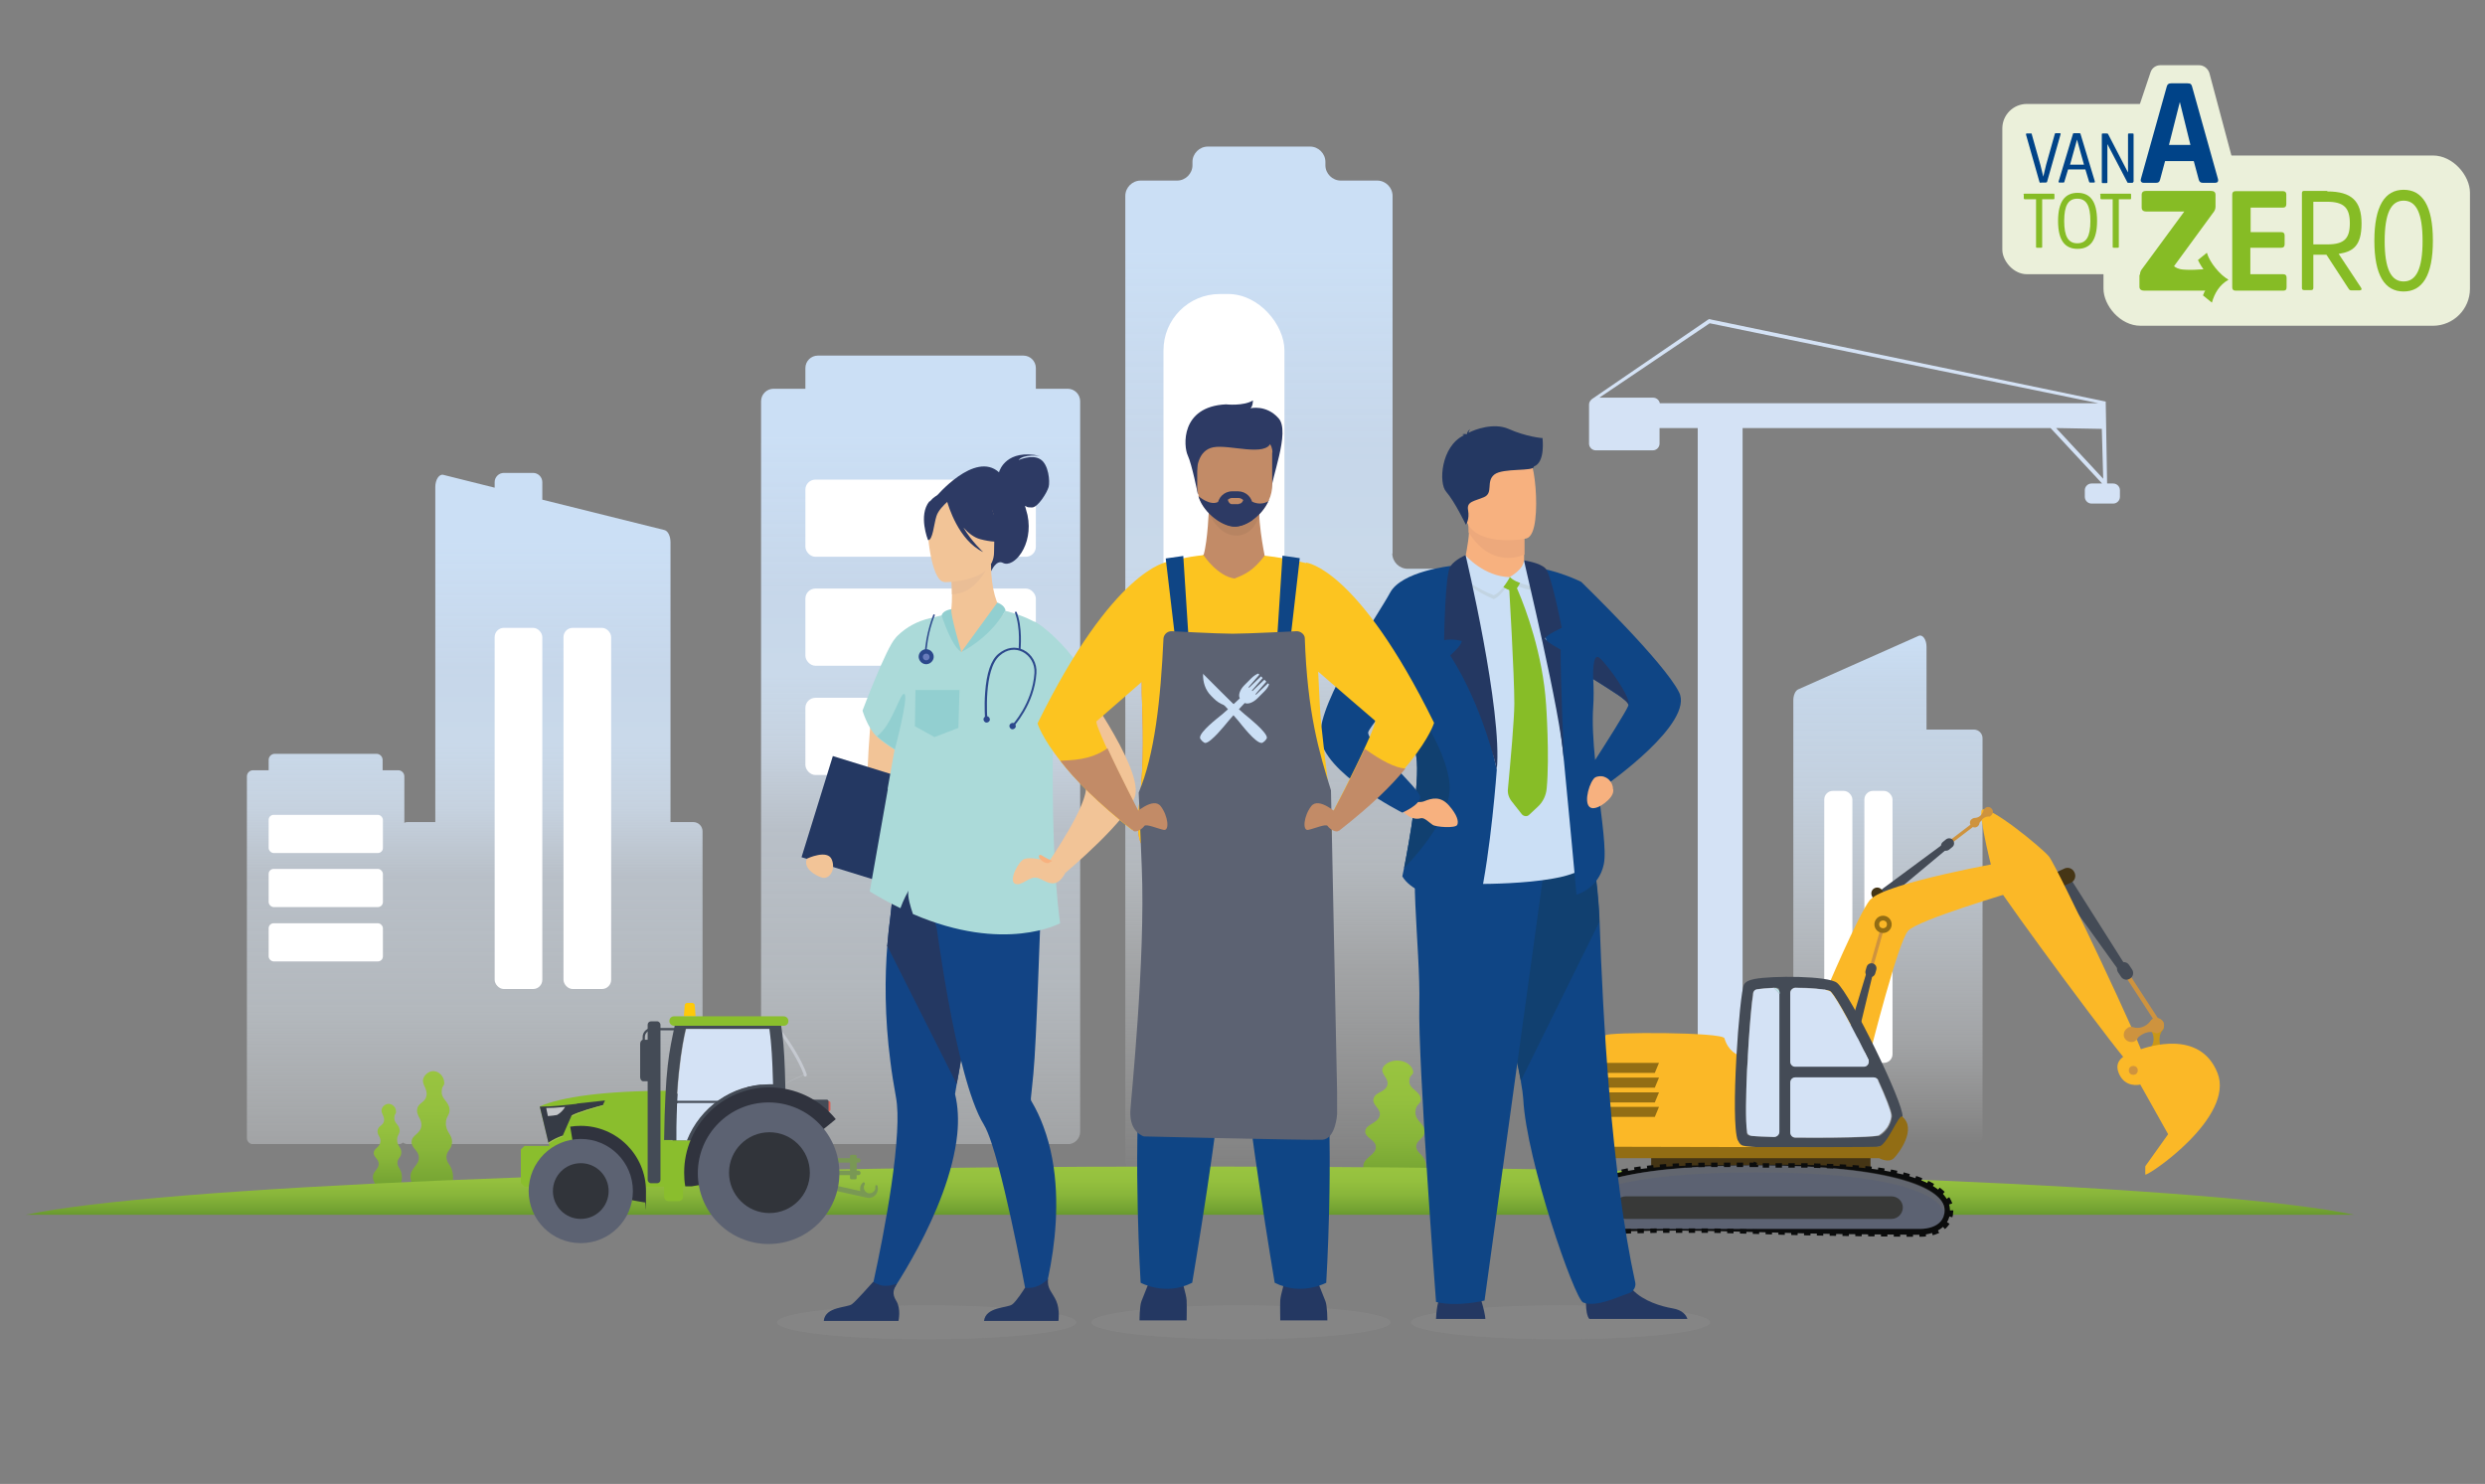 <?xml version="1.0" encoding="UTF-8"?>
<svg id="Laag_1" xmlns="http://www.w3.org/2000/svg" xmlns:xlink="http://www.w3.org/1999/xlink" version="1.1" viewBox="0 0 891.7 532.5">
  <rect x="0" y="0" width="891.7" height="532.5" fill="#808080" stroke="none"/>
  <!-- Generator: Adobe Illustrator 29.2.1, SVG Export Plug-In . SVG Version: 2.1.0 Build 116)  -->
  <defs>
    <style>
      .st0, .st1, .st2, .st3 {
        fill: none;
      }

      .st4 {
        fill: #abdad9;
      }

      .st5 {
        fill: #926d14;
      }

      .st6 {
        fill: #0f4585;
      }

      .st7 {
        fill: #31343a;
      }

      .st8 {
        fill: #2d3a64;
      }

      .st9 {
        fill: #799854;
      }

      .st10 {
        fill: #c99717;
      }

      .st11 {
        fill: #453515;
      }

      .st12 {
        fill: #2c488c;
      }

      .st13 {
        fill: #fec90a;
      }

      .st14 {
        fill: #d4e2f5;
      }

      .st15 {
        fill: #eda97c;
      }

      .st16 {
        fill: #eabe96;
      }

      .st17 {
        fill: #124485;
      }

      .st18 {
        fill: #9d9d9c;
        opacity: .2;
      }

      .st1 {
        stroke: #0b0c0c;
        stroke-dasharray: 2.3 2.3 2.3 2.3 2.3 2.3;
      }

      .st1, .st2 {
        stroke-width: 1.6px;
      }

      .st1, .st2, .st3 {
        stroke-miterlimit: 10;
      }

      .st19 {
        fill: #a4c254;
      }

      .st20 {
        fill: #687bbb;
      }

      .st21, .st22, .st23 {
        isolation: isolate;
      }

      .st24 {
        fill: #114070;
      }

      .st25 {
        fill: url(#Naamloos_verloop);
      }

      .st26 {
        fill: #86bc25;
      }

      .st27 {
        fill: #f7b17f;
      }

      .st28 {
        fill: #8abe2d;
      }

      .st29 {
        fill: #5c6272;
      }

      .st30 {
        clip-path: url(#clippath-1);
      }

      .st31 {
        fill: #c28b67;
      }

      .st32 {
        fill: #87bd27;
      }

      .st33 {
        fill: #b78462;
      }

      .st34 {
        fill: #ee7d2c;
      }

      .st35 {
        fill: #d5655a;
      }

      .st36 {
        fill: #0b0c0c;
      }

      .st37 {
        fill: #383938;
      }

      .st38 {
        fill: #c2d4e2;
      }

      .st39, .st23 {
        fill: #fff;
      }

      .st2, .st3 {
        stroke: #ce933e;
      }

      .st3 {
        stroke-width: 1.2px;
      }

      .st40 {
        fill: #243862;
      }

      .st41, .st22 {
        opacity: .4;
      }

      .st42 {
        fill: #fcc420;
      }

      .st22 {
        fill: #6d6d6c;
        mix-blend-mode: multiply;
      }

      .st43 {
        fill: #30333e;
      }

      .st44 {
        fill: #cbdff5;
      }

      .st45 {
        fill: #fbb827;
      }

      .st46 {
        fill: #444b56;
      }

      .st47 {
        fill: #92cfd0;
      }

      .st48 {
        fill: #ebf0da;
      }

      .st49 {
        fill: url(#Naamloos_verloop_2);
      }

      .st50 {
        fill: url(#Naamloos_verloop_5);
      }

      .st51 {
        fill: url(#Naamloos_verloop_6);
      }

      .st52 {
        fill: url(#Naamloos_verloop_4);
      }

      .st53 {
        fill: url(#Naamloos_verloop_8);
      }

      .st54 {
        fill: url(#Naamloos_verloop_3);
      }

      .st55 {
        fill: url(#Naamloos_verloop_7);
      }

      .st56 {
        fill: #bfe3ea;
      }

      .st57 {
        fill-opacity: 0;
      }

      .st58 {
        clip-path: url(#clippath);
      }

      .st59 {
        fill: #ce933e;
      }

      .st60 {
        fill: #c5c9d0;
      }

      .st61 {
        fill: #363b45;
      }

      .st62 {
        fill: #f2c497;
      }

      .st63 {
        fill: #004388;
      }

      .st23 {
        opacity: .7;
      }
    </style>
    <linearGradient id="Naamloos_verloop" data-name="Naamloos verloop" x1="468.6" y1="111.3" x2="468.6" y2="480.7" gradientTransform="translate(0 533.3) scale(1 -1)" gradientUnits="userSpaceOnUse">
      <stop offset="0" stop-color="#fff" stop-opacity="0"/>
      <stop offset="0" stop-color="#fcfdfe" stop-opacity="0"/>
      <stop offset=".2" stop-color="#f0f6fc" stop-opacity=".3"/>
      <stop offset=".3" stop-color="#e6f0fa" stop-opacity=".5"/>
      <stop offset=".4" stop-color="#deeaf8" stop-opacity=".6"/>
      <stop offset=".5" stop-color="#d7e6f7" stop-opacity=".8"/>
      <stop offset=".6" stop-color="#d1e3f6" stop-opacity=".9"/>
      <stop offset=".7" stop-color="#cee0f5" stop-opacity=".9"/>
      <stop offset=".9" stop-color="#cbdff5"/>
      <stop offset="1" stop-color="#cbdff5"/>
    </linearGradient>
    <linearGradient id="Naamloos_verloop_2" data-name="Naamloos verloop 2" x1="170.4" y1="122.7" x2="170.4" y2="363.6" gradientTransform="translate(0 533.3) scale(1 -1)" gradientUnits="userSpaceOnUse">
      <stop offset="0" stop-color="#fff" stop-opacity="0"/>
      <stop offset="0" stop-color="#fcfdfe" stop-opacity="0"/>
      <stop offset="0" stop-color="#f0f6fc" stop-opacity=".3"/>
      <stop offset=".2" stop-color="#e6f0fa" stop-opacity=".5"/>
      <stop offset=".4" stop-color="#deeaf8" stop-opacity=".6"/>
      <stop offset=".5" stop-color="#d7e6f7" stop-opacity=".8"/>
      <stop offset=".6" stop-color="#d1e3f6" stop-opacity=".9"/>
      <stop offset=".7" stop-color="#cee0f5" stop-opacity=".9"/>
      <stop offset=".9" stop-color="#cbdff5"/>
      <stop offset="1" stop-color="#cbdff5"/>
    </linearGradient>
    <linearGradient id="Naamloos_verloop_3" data-name="Naamloos verloop 3" x1="330.4" y1="122.7" x2="330.4" y2="405.7" gradientTransform="translate(0 533.3) scale(1 -1)" gradientUnits="userSpaceOnUse">
      <stop offset="0" stop-color="#fff" stop-opacity="0"/>
      <stop offset="0" stop-color="#fcfdfe" stop-opacity="0"/>
      <stop offset="0" stop-color="#f0f6fc" stop-opacity=".3"/>
      <stop offset=".2" stop-color="#e6f0fa" stop-opacity=".5"/>
      <stop offset=".4" stop-color="#deeaf8" stop-opacity=".6"/>
      <stop offset=".5" stop-color="#d7e6f7" stop-opacity=".8"/>
      <stop offset=".6" stop-color="#d1e3f6" stop-opacity=".9"/>
      <stop offset=".7" stop-color="#cee0f5" stop-opacity=".9"/>
      <stop offset=".9" stop-color="#cbdff5"/>
      <stop offset="1" stop-color="#cbdff5"/>
    </linearGradient>
    <linearGradient id="Naamloos_verloop_4" data-name="Naamloos verloop 4" x1="677.4" y1="122.6" x2="677.4" y2="305.2" gradientTransform="translate(0 533.3) scale(1 -1)" gradientUnits="userSpaceOnUse">
      <stop offset="0" stop-color="#fff" stop-opacity="0"/>
      <stop offset=".2" stop-color="#eff5fc" stop-opacity=".3"/>
      <stop offset=".5" stop-color="#e0ecf9" stop-opacity=".6"/>
      <stop offset=".7" stop-color="#d4e4f6" stop-opacity=".8"/>
      <stop offset=".9" stop-color="#cde0f5" stop-opacity=".9"/>
      <stop offset="1" stop-color="#cbdff5"/>
    </linearGradient>
    <linearGradient id="Naamloos_verloop_5" data-name="Naamloos verloop 5" x1="500.5" y1="152.7" x2="500.5" y2="105.7" gradientTransform="translate(0 533.3) scale(1 -1)" gradientUnits="userSpaceOnUse">
      <stop offset="0" stop-color="#99c440"/>
      <stop offset=".3" stop-color="#94c03e"/>
      <stop offset=".6" stop-color="#88b53a"/>
      <stop offset=".9" stop-color="#73a232"/>
      <stop offset="1" stop-color="#69992f"/>
    </linearGradient>
    <linearGradient id="Naamloos_verloop_6" data-name="Naamloos verloop 6" x1="154.9" y1="149" x2="154.9" y2="101.9" gradientTransform="translate(0 533.3) scale(1 -1)" gradientUnits="userSpaceOnUse">
      <stop offset="0" stop-color="#99c440"/>
      <stop offset=".3" stop-color="#94c03e"/>
      <stop offset=".6" stop-color="#88b53a"/>
      <stop offset=".9" stop-color="#73a232"/>
      <stop offset="1" stop-color="#69992f"/>
    </linearGradient>
    <linearGradient id="Naamloos_verloop_7" data-name="Naamloos verloop 7" x1="139.2" y1="137.2" x2="139.2" y2="104.8" gradientTransform="translate(0 533.3) scale(1 -1)" gradientUnits="userSpaceOnUse">
      <stop offset="0" stop-color="#99c440"/>
      <stop offset=".3" stop-color="#94c03e"/>
      <stop offset=".6" stop-color="#88b53a"/>
      <stop offset=".9" stop-color="#73a232"/>
      <stop offset="1" stop-color="#69992f"/>
    </linearGradient>
    <linearGradient id="Naamloos_verloop_8" data-name="Naamloos verloop 8" x1="427" y1="114.7" x2="427" y2="97.4" gradientTransform="translate(0 533.3) scale(1 -1)" gradientUnits="userSpaceOnUse">
      <stop offset="0" stop-color="#99c440"/>
      <stop offset=".3" stop-color="#94c03e"/>
      <stop offset=".6" stop-color="#88b53a"/>
      <stop offset=".9" stop-color="#73a232"/>
      <stop offset="1" stop-color="#69992f"/>
    </linearGradient>
    <clipPath id="clippath">
      <path class="st0" d="M625.1,379c-1.7-.2-5-1.9-6.3-6.4-.6-2.3-42-2.3-42.7-1.1-.6,1.3-.8,42.7,0,41.9s54,0,54,0v-3.5l-6.1-2.8,1.1-28.1Z"/>
    </clipPath>
    <clipPath id="clippath-1">
      <path class="st0" d="M767.9,389.2s-5.5,1.4-7.7-4.3,5-7.3,7.7-8.3c2.7-.9,21.5-7.4,27.8,8.4s-24.6,36.9-25.9,36.5v-3l8.2-11.5-10.1-18v.2Z"/>
    </clipPath>
  </defs>
  <ellipse class="st18" cx="445.3" cy="474.5" rx="53.7" ry="6.1"/>
  <ellipse class="st18" cx="332.5" cy="474.5" rx="53.7" ry="6.1"/>
  <ellipse class="st18" cx="560" cy="474.5" rx="53.7" ry="6.1"/>
  <g class="st21">
    <g id="Laag_2">
      <path class="st14" d="M570.2,145.1v14.1c0,1.3,1.1,2.4,2.4,2.4h20.5c1.3,0,2.4-1.1,2.4-2.4v-5.6h13.7v259.3h16.1V153.6h110.5l18.5,19.9h-3.8c-1.3,0-2.4,1.1-2.4,2.4v2.4c0,1.3,1.1,2.4,2.4,2.4h7.8c1.3,0,2.4-1.1,2.4-2.4v-2.4c0-1.3-1.1-2.4-2.4-2.4h-2.2l-.5-29.4-142.4-29.6-42.1,28.8,1.5-.5c-1.3,0-2.4,1.1-2.4,2.4h0ZM737.8,153.6l16.4.3.5,17.9-16.9-18.2ZM573.9,142.7l39.6-26.7,139.5,28.7h-157.4c-.2-1.1-1.2-2-2.4-2h-19.3,0Z"/>
      <path class="st25" d="M499.7,198.5V70.3c0-3-2.5-5.5-5.5-5.5h-13.1c-3,0-5.5-2.5-5.5-5.5v-1.2c0-3-2.5-5.5-5.5-5.5h-36.7c-3,0-5.5,2.5-5.5,5.5v1.2c0,3-2.5,5.5-5.5,5.5h-13.1c-3,0-5.5,2.5-5.5,5.5v346c0,3,2.5,5.5,5.5,5.5h77v.2h41.6c3,0,5.5-80.2,5.5-83.2v-129.2c0-3-2.5-5.5-5.5-5.5h-22.8c-3,0-5.5-2.5-5.5-5.5h.1Z"/>
      <g>
        <path class="st49" d="M248.7,295h-8.1v-100.4c0-2.2-.9-4.1-2.2-4.4l-43.8-10.9v-6.3c0-1.8-1.5-3.3-3.3-3.3h-10.5c-1.8,0-3.3,1.5-3.3,3.3v2l-18.4-4.6c-1.5-.4-2.9,1.7-2.9,4.4v120.2h-9.8c-.5,0-.9,0-1.3.3v-16.7c0-1.2-1-2.2-2.2-2.2h-5.6v-3.7c0-1.2-1-2.2-2.2-2.2h-36.5c-1.2,0-2.2,1-2.2,2.2v3.7h-5.6c-1.2,0-2.2,1-2.2,2.2v129.8c0,1.2,1,2.2,2.2,2.2h52.2c.6,0,1.2-.2,1.6-.6.5.4,1.2.6,2,.6h102.2c1.8,0,3.3-1.5,3.3-3.3v-109c0-1.8-1.5-3.3-3.3-3.3h-.1Z"/>
        <g>
          <path class="st54" d="M383.1,139.5h-11.4v-7.4c0-2.5-2-4.5-4.5-4.5h-73.7c-2.5,0-4.5,2-4.5,4.5v7.4h-11.4c-2.5,0-4.5,2-4.5,4.5v262.1c0,2.5,2,4.5,4.5,4.5h105.5c2.5,0,4.5-2,4.5-4.5V144c0-2.5-2-4.5-4.5-4.5Z"/>
          <g>
            <rect class="st39" x="289" y="172.1" width="82.7" height="27.7" rx="3.6" ry="3.6"/>
            <rect class="st39" x="289" y="211.2" width="82.7" height="27.7" rx="3.6" ry="3.6"/>
            <rect class="st39" x="289" y="250.4" width="82.7" height="27.7" rx="3.6" ry="3.6"/>
          </g>
        </g>
        <g>
          <rect class="st39" x="96.4" y="292.4" width="41" height="13.7" rx="1.8" ry="1.8"/>
          <rect class="st39" x="96.4" y="311.8" width="41" height="13.7" rx="1.8" ry="1.8"/>
          <rect class="st39" x="96.4" y="331.3" width="41" height="13.7" rx="1.8" ry="1.8"/>
        </g>
        <g>
          <path class="st52" d="M708.3,261.8h-17v-29.7c0-2.6-1.4-4.6-2.9-3.9l-43.2,19.2c-1,.5-1.7,2.1-1.7,3.9v155.3c0,2.2,1,4.1,2.3,4.1h62.5c1.7,0,3.1-1.4,3.1-3.1v-142.7c0-1.7-1.4-3.1-3.1-3.1h0Z"/>
          <g>
            <rect class="st39" x="654.6" y="283.8" width="10.1" height="97.6" rx="3.1" ry="3.1"/>
            <rect class="st39" x="669" y="283.8" width="10.1" height="97.6" rx="3.1" ry="3.1"/>
          </g>
        </g>
        <g>
          <rect class="st39" x="177.5" y="225.3" width="17.1" height="129.6" rx="3.3" ry="3.3"/>
          <rect class="st39" x="202.2" y="225.3" width="17.1" height="129.6" rx="3.3" ry="3.3"/>
        </g>
      </g>
      <rect class="st39" x="417.5" y="105.5" width="43.4" height="158.2" rx="20.2" ry="20.2"/>
      <g>
        <path class="st50" d="M508.9,424.2c.4-.3.9-.7,1.2-1.1,1.5-1.7,1.9-4.1,1.4-6.1-.8-2.9-3.3-3.3-3.3-5.6s2.8-2.7,3-5.2c.3-2.9-3.3-3.7-3.3-7s2.2-2.8,1.9-5c-.4-2.8-4.1-3.4-4.1-6.1s1.5-2,1.4-3.6c-.2-1.7-2-3.4-4.4-3.8-2.8-.6-5.8.8-6.5,2.5-1,2.2,2.4,3.7,1.6,6.3-.8,2.5-4.3,2.3-4.9,4.7-.7,2.4,2.7,3.5,2.2,6.1-.6,2.8-5,3.1-5.2,5.6-.2,2.4,3.7,3,3.8,5.6.2,2.9-4.2,3.7-4.5,6.8-.2,2.3,2,4.3,4.2,5.6-5.3.6-9.3,2-10.5,3.6h35.1c-1.1-1.5-4.5-2.7-9.1-3.4h0Z"/>
        <path class="st51" d="M160.7,428c.3-.3.6-.7.8-1.1,1-1.7,1.3-4.1.9-6.1-.5-2.9-2.2-3.3-2.2-5.6s1.9-2.7,2-5.2c.2-2.9-2.3-3.7-2.2-7,0-2.5,1.5-2.8,1.3-5-.3-2.8-2.8-3.5-2.8-6.1s1.1-2,.9-3.6c-.1-1.7-1.4-3.4-3-3.8-1.9-.6-3.9.8-4.5,2.5-.7,2.2,1.7,3.7,1.1,6.3-.5,2.5-2.9,2.3-3.3,4.7-.4,2.4,1.8,3.5,1.5,6.1-.4,2.9-3.4,3.1-3.5,5.6-.1,2.4,2.5,3,2.6,5.6.1,2.9-2.9,3.7-3,6.8-.1,2.3,1.4,4.3,2.8,5.6-3.6.6-6.4,2-7.2,3.6h23.9c-.7-1.5-3.1-2.7-6.2-3.4h0Z"/>
        <path class="st55" d="M142.9,426.2c.2-.2.4-.5.6-.8.7-1.2.9-2.8.6-4.2-.4-2-1.5-2.3-1.5-3.9s1.3-1.9,1.4-3.6c.1-2-1.6-2.6-1.5-4.8,0-1.7,1-1.9.9-3.4-.2-2-1.9-2.4-1.9-4.2s.7-1.4.6-2.5c0-1.2-.9-2.3-2-2.6-1.3-.4-2.7.5-3.1,1.7-.5,1.5,1.1,2.6.8,4.4-.4,1.7-2,1.6-2.3,3.3-.3,1.7,1.3,2.4,1,4.2-.3,2-2.3,2.2-2.4,3.9,0,1.6,1.7,2.1,1.8,3.9,0,2-2,2.6-2.1,4.7,0,1.6,1,3,2,3.9-2.5.4-4.4,1.4-4.9,2.5h16.5c-.5-1-2.1-1.9-4.3-2.3l-.2-.2Z"/>
        <path class="st53" d="M844.7,435.9c-47-9.9-216.2-17.3-417.7-17.3s-370.7,7.4-417.7,17.3h835.5,0Z"/>
        <g>
          <rect class="st11" x="592.5" y="413.5" width="78.7" height="5.9"/>
          <line class="st3" x1="698.9" y1="302.9" x2="712.3" y2="292.7"/>
          <g>
            <polygon class="st46" points="674.5 319.7 697.9 302.4 699.3 304.1 677 322.7 674.5 319.7"/>
            <path class="st46" d="M700.8,301.5h0c.6.8.5,1.9-.3,2.5l-1.1.9c-.8.6-1.9.5-2.5-.3h0c-.6-.8-.5-1.9.3-2.5l1.1-.9c.8-.6,1.9-.5,2.5.3Z"/>
          </g>
          <path class="st11" d="M676.4,321.5l-1-2c-.6-1-1.9-1.3-2.9-.7h0c-1,.6-1.3,1.9-.7,2.9l.9,1.8,3.7-2.1h0Z"/>
          <path class="st10" d="M771,377.9c0-.8.3-1.6.8-2.1h0c1.9-2.6.6-5.3,0-6.1h0c-.3-.4-.6-1-.6-1.5,0-1.5,1-2.8,2.5-2.8s2.8,1,2.8,2.5-.2,1.4-.6,1.9h0c-1.9,2.5-.5,6.1-.5,6.1h0c.5.4.8,1.1.8,1.7,0,1.5-1,2.8-2.5,2.8s-2.8-1-2.8-2.5Z"/>
          <line class="st2" x1="762.8" y1="349.1" x2="774.9" y2="367.7"/>
          <g>
            <polygon class="st46" points="743.1 315.5 763.6 347.9 761.2 349.5 738.9 318.5 743.1 315.5"/>
            <path class="st46" d="M764.4,351.1h0c-1.1.8-2.6.5-3.3-.6l-1-1.5c-.8-1.1-.5-2.6.6-3.3h0c1.1-.8,2.6-.5,3.3.6l1,1.5c.8,1.1.5,2.6-.6,3.3Z"/>
          </g>
          <path class="st11" d="M740.5,317.9l2.7-1.2c1.4-.7,1.9-2.4,1.1-3.8h0c-.7-1.4-2.4-1.9-3.8-1.1l-2.4,1.1,2.4,5Z"/>
          <path class="st45" d="M711.2,290.6c-1.5,1.1,3.8,23.6,5.5,27.3,1.8,3.8,46.6,64.7,48.3,64.8s4.1-.2,4.6-2.2c.6-1.9-31.6-69.9-34.4-73.2-2.8-3.3-21.5-18.6-24-16.7h0Z"/>
          <path class="st45" d="M767.9,389.2s-5.5,1.4-7.7-4.3,5-7.3,7.7-8.3c2.7-.9,21.5-7.4,27.8,8.4s-24.6,36.9-25.9,36.5v-3l8.2-11.5-10.1-18v.2Z"/>
          <path class="st59" d="M763.6,368.7c.7-.3,1.5-.3,2.2,0h0c3.1.7,5.1-1.4,5.7-2.1h0c.3-.5.7-.9,1.2-1.1,1.3-.6,2.9,0,3.6,1.3.6,1.3,0,2.9-1.3,3.6s-1.4.3-2,.1h0c-3.1-.9-5.8,1.8-5.8,1.8h0c-.2.6-.7,1.1-1.3,1.4-1.3.6-2.9,0-3.6-1.3-.6-1.3,0-2.9,1.3-3.6h0Z"/>
          <path class="st45" d="M671.2,322.8c5.1-6,49.7-13.8,49.7-13.8,3-.4,5.8,1.6,6.3,4.7.4,3-1.6,5.8-4.7,6.3,0,0-34.3,10.1-37.8,14-3.6,3.9-13.5,43.3-13.5,43.3l-16.6-20.2s12.4-29.4,16.5-34.3h0Z"/>
          <g>
            <line class="st3" x1="671.2" y1="348.1" x2="675.8" y2="331.9"/>
            <g>
              <polygon class="st46" points="661.6 376.1 670 348.2 672.2 348.8 665.4 377 661.6 376.1"/>
              <path class="st46" d="M672,345.7h0c1,.3,1.5,1.2,1.3,2.2l-.4,1.4c-.3,1-1.2,1.5-2.2,1.3h0c-1-.3-1.5-1.2-1.3-2.2l.4-1.4c.3-1,1.2-1.5,2.2-1.3Z"/>
            </g>
          </g>
          <path class="st45" d="M625.1,379c-1.7-.2-5-1.9-6.3-6.4-.6-2.3-42-2.3-42.7-1.1-.6,1.3-.8,42.7,0,41.9s54,0,54,0v-3.5l-6.1-2.8"/>
          <g class="st58">
            <g>
              <polygon class="st5" points="573.8 385 593.8 385 595.3 381.4 573.8 381.4 573.8 385"/>
              <polygon class="st5" points="573.8 390.3 593.8 390.3 595.3 386.7 573.8 386.7 573.8 390.3"/>
              <polygon class="st5" points="573.8 395.6 593.8 395.6 595.3 392 573.8 392 573.8 395.6"/>
              <polygon class="st5" points="573.8 400.8 593.8 400.8 595.3 397.2 573.8 397.2 573.8 400.8"/>
            </g>
          </g>
          <path class="st46" d="M623.7,409.3c.4,1,1,1.6,1.7,1.8,1.9.6,15.3,1.1,27.8,1.1s21.1-.3,22.8-1.2c3.7-2,6.2-5.9,6.7-10.3.5-4.7-18.8-44.2-23.5-48-3.2-2.6-23.4-2.6-29.6-1.4-2.1.4-3.2,1-3.8,2-1.6,2.9-5,49-2.2,56h0ZM657.1,356c2.3,2.5,8.2,13.6,13.3,24.1.6,1.2-.3,2.6-1.6,2.6h-24.6c-1,0-1.8-.8-1.8-1.8v-24.7c0-1,.8-1.8,1.9-1.8,5.3,0,10.3.5,12.1,1.1.3,0,.5.3.7.5h0ZM674,407.6c-3,.6-17.5.9-29.7.7-1,0-1.8-.8-1.8-1.8v-18c0-1,.8-1.8,1.8-1.8h28.1c.7,0,1.4.4,1.7,1.1,2.7,5.9,4.7,10.8,4.8,12.5v.4c-.3,2.8-2,5.5-4.3,6.8-.2.1-.4.2-.5.2h0ZM626.9,406.2c-1.2-8.6.9-41.6,2.1-49.7,0-.8.7-1.4,1.4-1.5,1.4-.3,3.6-.5,6.1-.6s1.9.8,1.9,1.8v50c0,1-.9,1.8-1.9,1.8-3.4-.1-6.3-.2-8.1-.4s-1.5-.7-1.6-1.5h0Z"/>
          <path class="st5" d="M682.7,400.7c-1.4-1.2-5.5,10.5-8.7,10.8-3.1.3-100.2,0-100.2,0v4.1h100.5s3.4,1.9,5.3,0c1.9-1.9,8.2-10.5,3.1-14.8h0Z"/>
          <g>
            <path class="st56" d="M636.4,354.5h.3c1,0,1.9.8,1.9,1.8v.4c-.2-.2-.4-.5-.6-.7l-1.5-1.5h-.1Z"/>
            <g>
              <g>
                <path class="st14" d="M644.2,382.8h24.6c1.3,0,2.2-1.4,1.6-2.6-5.1-10.5-11.1-21.6-13.3-24.1-.2-.2-.4-.4-.7-.5-1.8-.7-6.9-1-12.1-1.1-1,0-1.9.8-1.9,1.8v24.7c0,1,.8,1.8,1.8,1.8h0Z"/>
                <path class="st14" d="M674,387.7c-.3-.6-.9-1.1-1.7-1.1h-28.1c-.6,0-1.2.3-1.5.8-.2.3-.3.6-.3,1v18c0,1,.8,1.8,1.8,1.8,9,.1,19.2,0,25.1-.3,2.1-.1,3.6-.2,4.5-.4h0c.2,0,.4-.1.5-.2,1.1-.7,2.1-1.7,2.9-2.8.7-1.1,1.2-2.4,1.4-3.7-1.4-1-2.8-2.1-4.1-3.2,1.3,1.1,2.7,2.2,4.1,3.2v-.7c-.2-1.7-2.1-6.6-4.8-12.5h0Z"/>
              </g>
              <path class="st14" d="M636.4,354.5c-2.4.1-4.5.3-5.9.5-.8.1-1.3.7-1.4,1.5,0,.8-.3,1.9-.4,3.1-.5,4.5-1.1,11.7-1.5,19.1,0,1.7-.2,3.4-.3,5.1-.4,9.4-.6,18.4,0,22.3,0,.8.8,1.4,1.6,1.5,1.8.2,4.7.3,8.1.4,1,0,1.9-.8,1.9-1.8v-49.6c-.2-.2-.4-.5-.6-.7l-1.5-1.5h0Z"/>
            </g>
          </g>
          <g class="st30">
            <circle class="st59" cx="765.5" cy="384.1" r="1.6"/>
          </g>
          <path class="st59" d="M707.5,294c.4-.4.8-.5,1.3-.5h0c2-.2,2.7-1.9,2.9-2.5h0c0-.3.2-.7.5-.9.7-.7,1.7-.7,2.4,0s.7,1.7,0,2.4-.7.5-1.2.5h0c-2,.1-3.1,2.3-3.1,2.3h0c0,.4-.2.8-.5,1.1-.7.7-1.7.7-2.4,0s-.7-1.7,0-2.4h0Z"/>
          <g>
            <circle class="st5" cx="675.7" cy="331.7" r="3.1"/>
            <circle class="st45" cx="675.7" cy="331.7" r="1.4"/>
          </g>
          <path class="st36" d="M630.1,418.4c-15.2-.1-53.2,2.8-64.2,12.4-3,2.6-2,7,1.8,8.2,2.2.9,6.1.7,8.5.8,4.5.2,13.5.4,18,.5,24,.3,48-1.1,71.9-1.2l18-.2c2.1,0,6.2.2,8.2-.6,2.2-.7,3.4-2.4,3.2-4.6-.3-2.2-2.6-3.9-4.6-5.1-7.7-4.1-16.5-5.7-25.1-7.3-11.7-2-23.7-3-35.7-3h0ZM630.1,418c15,0,30.1-.3,45.1,1.9,7.7,1.3,24.9,4.7,24.5,14.9,0,5.8-6.2,8.5-11.2,8.3-12.3-.1-28.2-.2-40.4-.5-20.9-.5-42-1.4-62.9-.8l-9,.3c-2.7,0-6.7.5-9.4-.4-6-1.6-7.8-8.8-3.3-13.2,13.1-12.3,48.9-10,66.6-10.4h0Z"/>
          <path class="st29" d="M630.1,418.2c-49.8,0-67.5,8.2-67.5,16s9.2,6.8,9.2,6.8h116.8s9.2.5,9.2-6.8-17.7-16-67.5-16h-.2Z"/>
          <path class="st37" d="M678.7,437.4h-95.3c-2.3,0-4.1-1.8-4.1-4h0c0-2.2,1.8-4.1,4.1-4.1h95.3c2.3,0,4.1,1.8,4.1,4h0c0,2.2-1.8,4.1-4.1,4.1Z"/>
          <path class="st22" d="M630.1,420.7c-47.4,0-65.7,7.4-67.4,14.8,0-.4,0-.9,0-1.4,0-7.7,17.7-16,67.5-16s67.5,8.2,67.5,16,0,1,0,1.4c-1.7-7.4-20-14.8-67.4-14.8Z"/>
          <path class="st1" d="M630.1,418h-18c-6,.1-12,.2-18,.8s-6,.6-9,1.1c-.8.1-1.5.2-2.2.4-.7.1-1.5.3-2.2.4-.7.2-1.5.3-2.2.5s-1.5.4-2.2.6c-1.5.4-3,.9-4.4,1.5s-2.9,1.2-4.3,2c-1.4.8-2.8,1.7-3.9,3-1.2,1.2-2.2,2.9-2.5,4.9v1.4c0,.5,0,.9.2,1.4.2.9.6,1.8,1.2,2.6,1.1,1.6,2.8,2.5,4.4,3,1.6.5,3.2.6,4.9.6h4.5c0-.1,9-.4,9-.4l9-.2h18c6,0,12,.3,18,.4,6,.2,12,.4,18,.5s12,.2,18,.3l18,.2h4.5c1.8,0,3.4-.2,5.1-.7,1.7-.5,3.5-1.6,4.7-3.3.6-.8,1-1.8,1.2-2.8.2-.5,0-1,.2-1.4v-1.5c-.4-2.1-1.5-3.8-2.8-5-1.3-1.3-2.7-2.2-4.1-3-1.4-.8-2.9-1.4-4.3-2-1.5-.6-2.9-1-4.4-1.4-.7-.2-1.5-.4-2.2-.6s-1.5-.4-2.2-.5c-.7-.2-1.5-.3-2.2-.4s-1.5-.3-2.3-.4c-3-.5-6-.8-9-1-6-.5-12-.6-18-.8h-18l-.5-.2Z"/>
        </g>
        <g>
          <g>
            <rect class="st35" x="295.1" y="395.1" width="2.9" height="3.7" rx=".6" ry=".6"/>
            <rect class="st46" x="291.1" y="394.6" width="6.2" height="4.7" rx=".6" ry=".6"/>
          </g>
          <g class="st41">
            <path class="st39" d="M246.2,369.2h30c.7,4.8,1.1,11.2,1.3,19.9h-1.4c-13.4,0-24.9,8.3-29.5,20.1h-3.9c-.2-26.1,3.6-39.9,3.6-39.9h-.1Z"/>
          </g>
          <g>
            <path class="st61" d="M269.7,385.9c.3-.8,1.2-1.4,2.2-1.3s1.7.9,1.6,1.7l-1.6,13.8c-.1.8-1,1.4-2,1.3s-3.7-2.3-3.7-3.7c0-3.4,3.5-11.8,3.5-11.8Z"/>
            <path class="st61" d="M259.3,398.1c2.5-.3,9.2,1.9,9.2,1.9.6.2,1.2.8,1.1,1.7,0,.8-.6,1.5-1.2,1.5l-10.5-.2c-.6,0-1.1-.7-1.1-1.6s1.5-3.3,2.5-3.4h0Z"/>
          </g>
          <path class="st61" d="M242,392.5c-4.1,0,0,20.5,0,20.5h3.9l1.5-15.4h2.5c.3,0,.6,0,.6-.6,0-1.1-.6-2-1.5-2.7l.2-.4,2.9.2.8.5c.2.1.5,0,.7-.2.1-.2,0-.5-.2-.7l-7.7-4.7c-.2-.1-.5,0-.7.2-.1.2,0,.5.2.7l.8.5,1.5,2.4-.2.4c-1.1-.5-2.4-.7-3.5-.7h-1.8ZM249.1,393.4l-1-.6-1.2-1.9,4.5,2.7-2.3-.2Z"/>
          <path class="st9" d="M300.6,420.1h4.4v-2.9h-4.4c-.4,0-.8-.3-.8-.8s.3-.8.8-.8h4.4v-.7c0-.3.2-.5.5-.5h1.4c.3,0,.5.2.5.5v.7h.6c.4,0,.8.3.8.8s-.3.8-.8.8h-.6v2.9h.6c.4,0,.8.3.8.8s-.3.8-.8.8h-.6v1c0,.3-.2.5-.5.5h-1.4c-.3,0-.5-.2-.5-.5v-1h-4.4c-.4,0-.8-.3-.8-.8s.3-.8.8-.8Z"/>
          <g>
            <path class="st28" d="M193.7,397l7,28.8h37.6v3.6c0,.9.7,1.6,1.6,1.6h3.6c.9,0,1.6-.7,1.6-1.6v-3.6h35.9v-16.6h-40.4l.3-17.8c-24.6,0-39.5,2.3-47.2,5.6h0Z"/>
            <path class="st61" d="M207,396c2.8-.3,7.2-.8,10.1-1.1l-.8,1.7c-3,.8-8.5,2.3-11.2,3.7l-3.2,7.3c-1.8.6-3.5,1.4-5.1,2.5l-3.1-13c4.5,0,8.8-.5,13.3-1h0Z"/>
            <path class="st19" d="M216.3,396.6l.2.2s-7.6,2-11.1,3.8l-.3-.3c2.7-1.4,8.1-2.9,11.2-3.7h0Z"/>
            <path class="st23" d="M199.9,400.1c-.9.2-2.2.3-3.3.4l-.6-2.9c1.6,0,3.9-.1,6.8-.4-.7,1.2-1.7,2.2-2.9,2.9Z"/>
          </g>
          <path class="st60" d="M279.2,369.4c.2-.2.6-.2.8,0,2.5,2.7,8,11.3,9.5,16.2,0,.3,0,.5-.3.7h-.1c-.3,0-.6,0-.7-.4v-.2l-6.8,3.2h0c0-.1,6.8-3.3,6.8-3.3-1.6-4.6-6.7-12.8-9.1-15.3-.2-.2-.2-.6,0-.8h0Z"/>
          <path class="st14" d="M246.2,369.2h30c.7,4.8,1.1,11.2,1.3,19.9h-1.4c-13.4,0-24.9,8.3-29.5,20.1h-3.9c-.2-26.1,3.6-39.9,3.6-39.9h-.1Z"/>
          <path class="st46" d="M238.3,409.2c.4-26.2,1.8-31.5,3.8-41.1h38.2c1.4,8,1.6,20.4,1.7,41.1h-35.5c4.7-11.8,16.1-20.1,29.5-20.1h1.4c-.2-8.6-.6-15-1.3-19.9h-30s-3.8,13.9-3.6,39.9h-4.3,0Z"/>
          <path class="st46" d="M243.2,395.8h17.7c.2,0,.4-.2.4-.4s-.2-.4-.4-.4h-17.7c-1.6,0-1.8-1-1.8-1,0-.2-.3-.4-.5-.3-.2,0-.4.3-.3.5.1.6.8,1.7,2.6,1.7h0Z"/>
          <path class="st13" d="M246.6,359.9h1.8c.5,0,.9.4.9.9l.3,3.9h-4.2l.3-3.9c0-.5.4-.9.9-.9Z"/>
          <path class="st28" d="M241.9,364.7h39.3c.9,0,1.7.7,1.7,1.7s-.7,1.7-1.7,1.7h-39.3c-.9,0-1.7-.7-1.7-1.7s.7-1.7,1.7-1.7h0Z"/>
          <path class="st9" d="M308.7,427.4c-.1-.5-.1-.9,0-1.4.1-.6.4-1.1.8-1.5s.3-.2.5-.2.4.3.3.5v.2c-.1.2-.2.5-.3.7-.2,1.1.5,2.2,1.6,2.5,1.1.2,2.2-.5,2.5-1.6v-1c0-.2.3-.4.5-.3.2,0,.3.2.3.4.1.5.2,1.1,0,1.7-.4,1.7-2.1,2.8-3.8,2.4h0l-15.8-3.5.4-1.8,13,2.9h0Z"/>
          <path class="st43" d="M208.4,404c12.9,0,23.4,10.5,23.4,23.4s-.1,2.8-.4,4.1l-2.3-.4-20.7-3.7-3.4-20.8-.4-2.3c1.2-.2,2.5-.3,3.8-.3h0Z"/>
          <path class="st43" d="M276.1,390.2c9.3,0,18,4.2,23.8,11.4l-1.8,1.5-22,17.7-27.8,4.9h-2.4c-.3-1.6-.4-3.3-.4-4.9,0-16.9,13.7-30.6,30.6-30.6Z"/>
          <g>
            <circle class="st29" cx="275.8" cy="421" r="25.4"/>
            <circle class="st7" cx="276.1" cy="420.8" r="14.5"/>
          </g>
          <rect class="st46" x="232.4" y="366.5" width="4.6" height="58.1" rx="1.2" ry="1.2"/>
          <path class="st46" d="M231,377.5c.2,0,.4-.2.4-.4v-5c0-1.3,1.1-2.4,2.4-2.4h9.5c.2,0,.4-.2.4-.4s-.2-.4-.4-.4h-9.5c-1.8,0-3.2,1.5-3.2,3.2v5c0,.2.2.4.4.4h0Z"/>
          <path class="st46" d="M230.8,373.1h2c.6,0,1.1.7,1.1,1.5v11.9c0,.8-.5,1.5-1.1,1.5h-2c-.6,0-1.1-.7-1.1-1.5v-11.9c0-.8.5-1.5,1.1-1.5Z"/>
          <polygon class="st28" points="186.9 424.5 186.9 412.5 188.2 411.2 202.9 411.2 197.6 425.8 188.2 425.8 186.9 424.5"/>
          <g>
            <circle class="st29" cx="208.4" cy="427.4" r="18.7"/>
            <circle class="st7" cx="208.4" cy="427.4" r="10"/>
          </g>
          <path class="st19" d="M196.8,410c1.6-1,3.3-1.9,5.1-2.5l.3.3s-2.2.6-5.3,2.6v-.4h-.1Z"/>
        </g>
      </g>
      <g>
        <g>
          <path class="st27" d="M546.9,199v2.1s.6,6.5-7.5,7.5-14.7.8-14.4-4.2c.7-3.9,2-10,2.1-13.2,0-1.2,0-2.5-.3-3.9l15.6-.3,4.6.8v11.3h0Z"/>
          <path class="st15" d="M546.9,187.7v11.3c-1.7.8-3.6,1.2-5.7,1.2-7.2,0-11.8-5.3-14.2-9.1,0-1.2,0-2.5-.3-3.9l15.6-.3,4.6.8h0Z"/>
          <path class="st27" d="M525.5,184.8c1.8,9.7,14.4,9.4,19.8,8.8,1.5-.2,2.5-.4,2.5-.4,1.7-.5,2.7-3.2,3.1-6.7.9-7-.2-17.4-1.4-20-1.8-4-5.2-8.3-17.8-5.2-12.7,3.1-8.5,11-6.2,23.5h0Z"/>
          <path class="st40" d="M515.2,473.3h17.8c0-.9-.6-3.8-1.4-6.4-.3-.9-.6-1.8-1-2.6-1.7-3.5-12.7-1.3-12.7-1.3,0,0-1,.9-1.8,4.2-.4,1.5-.7,3.4-.8,6h0Z"/>
          <path class="st40" d="M569.1,467.7c0,2.4.4,4.7,1.2,5.6h35.2c-.4-1.3-1.7-3.2-5.3-3.8-4.1-.7-10.5-2.6-14.3-6.6-1.3-1.4-2.3-3.1-2.8-5-1.7-7.4-13.7,2.3-13.7,2.3,0,0-.5,3.9-.4,7.5h0Z"/>
          <path class="st6" d="M545.7,387.9c.5,2.7.8,4.9.9,6.5,1.1,21.9,18.4,71.8,21.5,73,4.8,1.8,12.3-2,16.3-3.3,1.6-.5,2.7-2.2,2.4-3.8-8.6-39.3-11.7-96-12.8-129.5-.6-16.9-3.5-28.6-3.5-28.6,0,0-42.1-11.2-42.4,3-.2,12.6,14,61.9,17.7,82.7h-.1Z"/>
          <path class="st24" d="M545.7,387.9l28.2-57.1c-.6-16.9-3.5-28.6-3.5-28.6,0,0-42.1-11.2-42.4,3-.2,12.6,14,61.9,17.7,82.7h0Z"/>
          <path class="st6" d="M555,305.2l-22.3,161.5s-9.8,2.4-17.4.5c0,0-6.5-85.9-6-106.6.5-20.8-4.7-55.5,1.2-59.4,5.9-3.8,44.5,4.1,44.5,4.1h0Z"/>
          <path class="st40" d="M553.4,157.2s-5.6-.4-12.1-3.3c-5.3-2.3-12.1.2-14.3,1.4,0-.4.2-.8.5-1.3,0,0-1,.7-1.1,1.7,0,0,0,.1,0,.1,0,0-1.1-.2-1.8.1,0,0,.5,0,.7.3h0c-8.3,4-9.1,17.2-6.4,20.2,3.2,3.7,7.1,11.9,7.1,11.9,0,0,1.4-1.9.8-5.2-.6-3.2,2.2-3.2,5.7-4.7s.6-5.6,3.7-8.1c3.1-2.5,14.4-1,14.2-2.9,4.2-1.5,3.1-9.9,3.1-10.3h0Z"/>
          <path class="st44" d="M523,207.2l5.1,110s42.8.7,41.6-9-15.4-97.7-15.4-97.7l-31.3-3.4h0Z"/>
          <path class="st6" d="M507.8,269.6c2.5,7.6-2.3,33.3-4,42-.4,1.8-.6,2.9-.6,2.9,5.9,9.6,27.6,9.5,27.6,9.5,4.2-18.5,6.3-47.8,6.3-47.8l-16.7-73-21,19.4s1.6,11.8,3.5,23.8c1.5,9.5,3.3,19.2,4.7,23.3h.2Z"/>
          <path class="st6" d="M549.2,203.3s8.6,34.8,12,69.8c1.6,16.3,4.5,47.7,4.5,47.9s8-2.2,9.8-10.9c1-4.8-.7-16-2.2-28.2,1.4.3,3.4-.5,3.4-.5,0,0,31.4-22,25.8-33-5.5-10.9-34.1-38.6-35.1-39.6h0s-8.9-4.5-18.2-5.4h0ZM572.4,273c-.7-7-1.1-13.8-.7-19.5.2-3.1.2-6.4,0-9.8h0c6.6,4.2,12.6,7.7,12.6,9.3s0,.1,0,.2c-.6,1.8-8.9,14.9-12.1,19.8h.1Z"/>
          <g>
            <path class="st38" d="M521.8,203c0-1.1,4.9-2.5,4.9-2.5,0,0,5.7,7.9,15.1,8,0,0-2.7,5.2-5.8,6.5,0,0-13.9-5.8-14.2-12.1h0Z"/>
            <path class="st38" d="M541.8,208.3s5-2.9,5-6.1c0,0,3.2-.4,4.6,1.2,0,0,1.2,5.5-.4,8.7,0,0-7.2-1.1-9.2-3.7h0Z"/>
            <path class="st32" d="M538.4,207.9l6.7-1.6s.9,0,.9,1.2-1.9,4.3-2.7,4.6-6.5-1.9-4.9-4.1h0Z"/>
            <path class="st44" d="M522.6,202.5c0-1.1,3.3-3.2,3.3-3.2,0,0,6.5,7.6,15.9,7.8,0,0-2.7,5.2-5.8,6.5,0,0-13.1-4.9-13.4-11.1Z"/>
            <path class="st44" d="M541.8,207s5-2.7,5-5.9c0,0,3,1.3,4.4,2.9,0,0,1.3,3.5-.3,6.6,0,0-7.2-1.1-9.2-3.7h0Z"/>
            <path class="st32" d="M555,282.9c-.2,2.6-1.4,5-3.3,6.7l-3,2.8c-.7.7-1.9.6-2.6-.2l-3.7-4.7c-1-1.3-1.5-2.9-1.3-4.4.3-3.6,1-10.4,1.5-17,.4-5.4.8-10.6.8-13.7,0-10.1-1.9-42.3-1.9-42.3h2.4c0,.1,6,12.6,9.2,29.6.8,4.2,1.4,8.6,1.7,13.3,0,0,1.3,18.4.2,30h0Z"/>
          </g>
          <path class="st27" d="M578.8,283.2c0-2.8-2.5-5.1-5.2-4.6-.8.1-1.5.4-1.9,1.1-1.9,2.5-3.7,9.9-.3,10.3,1.4.1,3.1-.8,4.5-1.9s3-2.7,3-4.4v-.4h0Z"/>
          <path class="st24" d="M503.8,311.6c6.1-6.4,16.7-19,16.4-29.3-.5-14.4-17.1-35.9-17.1-35.9,1.5,9.5,3.3,19.2,4.7,23.3,2.5,7.6-2.3,33.3-4,42h0Z"/>
          <path class="st27" d="M504,286.4s4.4,2.2,7.1,1.1c2.7-1.1,5.8-1.9,8.8,1.5s3.6,5.8,3,7c-.6,1.3-7.6.8-8.8,0s-3-2.7-4.2-2.4c-3.2.9-5.9-1.5-7.4-3.5-.9-1.2,1.5-1.7,1.4-3.8h0Z"/>
          <path class="st6" d="M520.5,203.1s-17.6,1.9-21.7,9.6c-4.1,7.7-25.7,38.7-25,51.6.7,12.9,29.4,27.3,29.4,27.3,0,0,6.4-2.7,6.4-5.6s-19.8-20.2-18.6-23.4c1.2-3.2,23.2-28.7,25.3-37.1,2.1-8.4,4.2-22.4,4.2-22.4Z"/>
          <path class="st40" d="M571.8,243.7h0c6.6,4.2,12.6,7.7,12.6,9.3.9-2.8-7.6-14.5-10.4-16.9-2.8-2.4-2.3,7.5-2.3,7.5h0Z"/>
          <path class="st40" d="M525.9,199.2s13.3,55.9,11.2,76.9c0,0-4.9-22.5-16.7-40.9,0,0,4.3-3.8,4.1-5.2,0,0-3.2-.9-6.3-.3,0,0,.3-24.1,2.3-26.6,1.9-2.5,5.4-3.9,5.4-3.9h0Z"/>
          <path class="st40" d="M546.9,201.1c-.3-.2,13.2,54.6,14.3,72.1,0,0-1.3-31.1-1.2-40.1,0,0-5.5-2.9-5.5-4s5.9-3.8,5.9-3.8c0,0-3.7-19.2-5.8-21.3-2-2.1-7.7-2.9-7.7-2.9Z"/>
        </g>
        <g>
          <path class="st62" d="M313.5,249.3c-.5,1-4,38.4-1.3,43.3,2.8,4.9,15.8-9.4,16.1-33.5.3-20.3-14.8-9.8-14.8-9.8h0Z"/>
          <rect class="st40" x="300" y="270.5" width="38" height="53.9" transform="translate(-59.5 514.2) rotate(-72.8)"/>
          <path class="st17" d="M312.3,465.1l5.3,2s23-32,25.9-60.1c.5-5,.3-9.9-.8-14.4,0,0,.2-1.3.6-3.6.2-1.1.4-2.3.7-3.8.7-4.3,1.8-10.2,3-16.9,2.7-15.4,6.2-35.1,9-49.5l-1.4-.5-15.5-5-3.2-10.2-11.5-3s-2.6,5-4.9,28.8c-.4,3.1-.8,6.6-1.1,10.3-.9,11.4-1,25.5,1.1,41.7.5,4.1,1.2,8.4,2,12.8.6,3.2.7,7.6.4,12.6-1.2,23-9.6,58.7-9.6,58.7h0Z"/>
          <path class="st40" d="M318.3,339.3l25,49.7c.2-1.1.4-2.3.7-3.8.7-4.3,1.8-10.2,3-16.9,2.7-15.4,6.2-35.1,9-49.5l-1.4-.5-15.5-5-3.2-10.2-11.5-3s-2.6,5-4.9,28.8c-.4,3.1-.8,6.6-1.1,10.3h-.1Z"/>
          <path class="st17" d="M329.3,306.6l.6-5c9.7,2.6,35.6-7.2,35.6-7.2,0,0,9.4,8.3,8.2,28.1-.6,9.7-1.7,50.7-2.9,62.9-.4,4.4-.8,7.5-.9,8.8h0c0,.4,0,.7.3,1.1,1.7,2.9,3.1,5.9,4.2,8.9,11.3,30.1-1.7,67.1-1.7,67.1l-3.4-1.4s-7.4-41.2-13.4-59.4c-1-3.1-2-5.5-2.9-7-2.6-4.2-5-11.1-7.2-19.3-4.2-15.5-7.5-35.7-9.7-51.3-.3,0-6.7-26.3-6.7-26.3h-.1Z"/>
          <path class="st40" d="M353.1,474h26.7s.6-4.1-.8-7.2c-1.3-3-3.4-4.3-2.9-7.9-1.7,1.7-4.5,3.7-8.3,3.2-.5.8-3.1,4.9-4.6,6-1.7,1.3-9.5.8-10.1,5.9h0Z"/>
          <path class="st40" d="M295.7,474h26.7s1-4.3-.8-7.2c-1.6-2.6-1-4,.2-6.2-1.2.5-2.8.9-4.5.8-1.3,0-2.7-.7-4-1.4-1.2,1.3-6.1,6.9-7.6,8-1.7,1.3-9.5.8-10.1,5.9h0Z"/>
          <path class="st8" d="M358.5,169.4c.2-.7,2.7-8.4,14.7-5.8,0,0-6-.8-7.7,1.5,0,0,4.8-2.2,7.8-.3,3,1.8,3.5,8,3,9.9s-3.8,7.4-6,7.4-1.7-.3-2.5-.6c.3,1,.6,2.1.9,3.3,2.3,10.9-5,19.2-8.8,17.2-2.4-1.3-4.2,2.9-4.2,2.9l-19.9-26.6s14-16.7,22.7-8.8h0Z"/>
          <path class="st62" d="M341.6,240.1c16.5,5.1,19.1-20.7,18.1-20.8-1.8-1.6-4.1-7.7-4.1-16.9l-.8.2-13.5,2.6s.3,4.2.3,8.2-.2,6.1-.8,6.8c-1,.1-1.7.2-1.7.2h0c-.2.3-1.9,18.3,2.5,19.7Z"/>
          <path class="st16" d="M341.3,205.1s.3,4.2.3,8.2c7.5-.2,11.6-7.1,13.2-10.9l-13.5,2.6h0Z"/>
          <path class="st62" d="M338.8,208.9s17.9.4,17.9-10.8,2.4-18.6-9-19.3-13.6,3.5-14.6,7.2c-.9,3.7,1,22.4,5.6,22.8h.1Z"/>
          <path class="st8" d="M333.7,179.9c2.8-3.3,4.9-2.6,6-1.6,9.8-5.3,16,2.6,16,2.6,1.2,8,6.9,12.6,6.9,12.6,0,0-3.3,2-10.8,0-2.3-.6-4.3-2.2-6.1-4.2,3,5.1,7.1,8.8,7.1,8.8-8.9-4.2-12.5-16.7-12.9-18-1.1,1-3.3,3.1-3.9,5.2-.9,2.8-1.3,8.7-3,8.5,0,0-3.6-8.9.5-13.9h.2Z"/>
          <path class="st47" d="M357.8,216.2s2.8.9,3,2.9c0,0-7.5,14-15.8,14.8l12.9-17.7h-.1Z"/>
          <path class="st4" d="M318.6,283.1l-6.5,36.8c3.8,2.3,7.5,4.3,11,6,1-2.9,2.8-6.1,2.9-6.3-.5,1.9.8,6.1,1.6,8.4,32.9,14.2,52.8,3.3,52.8,3.3-4.9-36.3-1.3-96.2-2.2-100.5-1.7-8.1-17.5-11.6-17.5-11.6-5.8,10.1-15.8,14.8-15.8,14.8-3.8-3.7-4.8-13.7-4.8-13.7l-6.6,1.6c-4.3,1-8.2,3.1-11.4,6.2-.3.3-.6.6-.8.9-3.3,3.5-11.8,26-11.8,26,0,0,1.8,6.2,5.1,9.3,1.7,1.6,3.9,3.1,6.4,4.7l-2.5,14.1h0Z"/>
          <path class="st47" d="M345,234s-4.1-13.6-3.6-15.4c0,0-3.2.4-3.5,2.3,0,0,3.6,11.4,7.2,13.1h-.1Z"/>
          <path class="st47" d="M314.7,264.2c1.7,1.5,3.9,3.1,6.4,4.7,0,0,4.9-18.5,3.5-19.8-1.5-1.3-4.2,10.9-9.9,15.1Z"/>
          <path class="st62" d="M386.6,243.2s23,31.4,20.8,42c-1.8,8.5-25.1,28-25.1,28l-6-3.9s14.6-21.1,13.3-27.3c-1-4.8-15.4-23-15.4-23l12.5-15.8h0Z"/>
          <path class="st4" d="M371.2,223s12.8,6.9,23.8,28.7c0,0-6.5,8.6-19.4,12.8s-12.5-20.8-12.5-20.8l8.1-20.7Z"/>
          <polygon class="st47" points="344.3 247.6 328.5 247.6 328.3 260.6 335.3 264.5 343.9 261.2 344.3 247.6"/>
          <path class="st62" d="M377.8,309.7s-6.5-2.5-10.1-1.5c-2.1.5-5.9,7.8-3.5,8.9s5.1-2.8,8-2.1c2.9.7,6.5,5,10.1-1.8l-4.5-3.5Z"/>
          <path class="st27" d="M377.5,308.9s-2.5-1.1-3.6-1.9-1.8.6,0,1.9,2.5.7,2.5.7l1.2-.7h-.1Z"/>
          <path class="st62" d="M289.6,308.1s7.4-3.5,8.9.4-1.1,7.2-3.6,6.4c-2.5-.8-6.9-3.4-5.3-6.9h0Z"/>
          <g>
            <g>
              <path class="st12" d="M363.7,260.9l-.6-.6s7.4-7.8,8.1-18.8c.2-3.2-1.5-6.2-4.3-7.6-2.6-1.3-5.6-.9-8.1,1.3-6,5-4.5,22.8-4.5,23h-.8s-.4-4.5,0-9.7c.5-7,2.1-11.7,4.8-13.9,2.8-2.3,6-2.8,8.9-1.4,3.1,1.5,5,4.9,4.7,8.4-.7,11.2-8.3,19.2-8.3,19.3h0Z"/>
              <path class="st12" d="M352.9,258.1c0-.6.6-1.1,1.2-1.1s1.1.6,1.1,1.2-.6,1.1-1.2,1.1-1.1-.6-1.1-1.2Z"/>
              <path class="st12" d="M362.2,260.5c0-.6.6-1.1,1.2-1.1s1.1.6,1.1,1.2-.6,1.1-1.2,1.1-1.1-.6-1.1-1.2Z"/>
            </g>
            <path class="st12" d="M365.7,233.3h0c-.2,0-.3-.2-.2-.3,0,0,.8-7.7-1.3-13.1,0-.1,0-.3.2-.4.1,0,.3,0,.4.1,2.2,5.5,1.4,13.3,1.4,13.4s-.1.2-.3.2h-.2Z"/>
          </g>
          <g>
            <path class="st12" d="M332.1,235.4h0c-.2,0-.3-.1-.3-.3.3-7.8,3.1-14.4,3.1-14.5s.2-.2.4-.1c.1,0,.2.2.1.4,0,0-2.8,6.5-3,14.3,0,.1-.1.3-.3.3h0Z"/>
            <g>
              <path class="st12" d="M329.8,236.5c-.5-1.4.3-2.9,1.7-3.4,1.4-.5,2.9.3,3.4,1.7s-.3,2.9-1.7,3.4c-1.4.5-2.9-.3-3.4-1.7Z"/>
              <path class="st20" d="M331.2,236.1c-.2-.6.1-1.3.8-1.5.6-.2,1.3.1,1.5.8.2.6-.1,1.3-.8,1.5-.6.2-1.3-.1-1.5-.8Z"/>
            </g>
          </g>
        </g>
        <g>
          <g>
            <g>
              <g>
                <path class="st40" d="M408.9,473.8s0-5.2.7-6.9c.7-1.7,3.5-8.8,3.5-8.8h10.6s2,6.4,2.1,8.5,0,7.2,0,7.2h-16.9Z"/>
                <path class="st40" d="M476.3,473.8s0-5.2-.7-6.9c-.7-1.7-3.5-8.8-3.5-8.8h-10.6s-2,6.4-2.1,8.5,0,7.2,0,7.2h16.9Z"/>
                <path class="st31" d="M433.8,182.4s-.4,11.6-1.9,16.7l-11.7,8.2,44.1,6.6-10.5-14.5s-3.2-15.5-1.5-21.2-18.5,4.3-18.5,4.3h0Z"/>
                <path class="st33" d="M433.7,184s3.5,8.4,10.1,8.2,8.1-7.6,8.1-7.6l-18.1-.6h-.1Z"/>
                <path class="st8" d="M429.8,177.2s-2.1-10.6-3.6-13.8-2.7-17.5,13.7-18.3c0,0,6.3.7,9.7-1.4,0,0,0,2.1-.9,2.8,0,0,5.7-1.4,10.1,3.6,4.4,4.9-3,22.2-2.6,26.3l-26.5.7h0Z"/>
                <path class="st31" d="M456.5,162.4v11.6c0,1.9-.4,3.8-1.2,5.5h0c-1.3,2.9-3.5,5.4-5.9,7.1-2.1,1.5-4.4,2.4-6.4,2.3-1.7,0-3.9-.9-6.1-2.3-2.9-1.9-5.7-4.9-6.8-8.4h0v-.2c-.3-1.1-.5-2.2-.5-3.4v-12.2c0-2.9,2-5.2,4.4-5.2h18.2c2.4,0,4.4,2.3,4.4,5.2h-.1Z"/>
                <path class="st8" d="M429.5,169s0-7.4,5.9-8.5c5.8-1.1,18.9,3.6,20.7-1.8,1.8-5.4-25.2-5.3-26.6-1.8-1.4,3.4,0,12.1,0,12.1Z"/>
                <path class="st6" d="M410.2,294s1.9,56.7-.9,89,0,77.3,0,77.3c0,0,8.9,4.9,18.5,0,0,0,10.6-62.5,10.5-77.3,0-15.8,11.5-86.5,11.5-86.5l-39.6-2.5Z"/>
                <path class="st6" d="M475.9,460.3s-8.9,4.9-18.5,0c0,0-10.5-62.5-10.5-77.3s-2-23.2-4.4-40c-3.2-23-7.1-46.6-7.1-46.6l41.1-2.6s-3.4,56.8-.6,89.1c2.8,32.3,0,77.3,0,77.3h0Z"/>
                <path class="st34" d="M421.9,305.3c-6.7-.9-11.4-1.8-11.4-1.8,0,0-3.6.3-1.5-17.2,1.6-13.3,1.1-25.4.7-37.7v-4.8c1,1.6,12.4,20,15.5,33.7,2.2,10-1.1,21.7-3.4,27.9h0Z"/>
                <path class="st42" d="M468.8,202.1h0c-5.3-1.3-10.4-2.2-15-2.7-4.1,5.4-7,6.7-10.8,8.2-6-.8-11.1-8.2-11.1-8.4-6.6.7-11,1.9-12.8,2.4-.4,0-19.6,2.6-46.8,58,0,0,1.5,5.1,8.6,14,5.1,6.3,13,14.6,25.4,24.3,0,0,1.2-2.5,2.2-6.5,0,0-7.3-14.3-11.8-23.9-2.1-4.7-3.6-8.3-3.2-8.7.8-.7,9.7-8.4,16.2-14.1v3.8c.4,12.4.9,24.4-.7,37.7-2.1,17.5,1.5,17.2,1.5,17.2,0,0,4.8.9,11.4,1.8,6,.8,13.6,1.6,20.6,1.6,16,0,33.5-3.4,33.5-3.4,5,0-1.4-31.4-2.4-50.3-.2-4.4-.4-8.4-.6-12.1,6,5.2,19.4,16.8,20.4,17.6.4.3-1,4-3.2,8.7-4.4,9.7-11.8,23.9-11.8,23.9,1.1,4,2.2,6.5,2.2,6.5,12.3-9.7,20.3-17.9,25.4-24.3,7.1-8.9,8.6-14,8.6-14-27.5-55.9-45.9-57.5-45.9-57.5v.2Z"/>
                <path class="st40" d="M446.9,383c0-6.7-2-23.2-4.4-40,2.5-10,8.5-19.7,8.5-19.7,7.6,21.3-4.1,59.7-4.1,59.7Z"/>
                <path class="st8" d="M449.4,181.5v5.1c-2.1,1.5-4.4,2.4-6.4,2.3-1.7,0-3.9-.9-6.1-2.3v-5.1c0-2.8,2.3-5.2,5.2-5.2h2.2c2.8,0,5.2,2.3,5.2,5.2h-.1Z"/>
                <path class="st8" d="M455.3,179.5c-2.4,5.6-8.1,9.5-12.3,9.5s-10.9-4.6-12.9-10.7h0v-.2s4.3,3.7,7.2,1.9h12s3.1,1.8,6.2-.4h-.2Z"/>
                <path class="st31" d="M444.5,180.9h-2.6c-.6,0-1.3-1-1.3-1.6,0,0,.8-.6,1.3-.6h2.6c.6,0,1.5.5,1.6.8,0,0-.4,1.3-1.6,1.3h0Z"/>
              </g>
              <g>
                <path class="st6" d="M466.4,200.3l-3.1,26.9h-4.9l1.8-27.8c2.2.3,4.3.6,6.3.9h0Z"/>
                <polygon class="st6" points="424.6 199.5 426.4 227.5 421.5 227.5 418.3 200.4 424.6 199.5"/>
                <path class="st29" d="M477.6,283.8l2.2,108.3v7.7s-.5,9-5.4,9.2-63.9-1.2-63.9-1.2c0,0-5.2-1.3-4.9-9,.1-3.2,5.5-54.5,4.1-87.6-.6-15.5-1.1-26.8-1.1-26.8,5.7-13.4,7.9-33.3,8.9-55.4.2-1.4,1.4-2.5,2.9-2.5,0,0,16.4.9,21.9.9s23-.9,23-.9c1.4,0,2.8,1.1,2.9,2.4.9,26.7,5.1,41,9.4,54.7v.2Z"/>
              </g>
              <path class="st57" d="M417.2,292.7c17,2.2,35,3.2,56.2,0v36.6l-29.3,7.9-27-7.2v-37.3h0Z"/>
              <path class="st31" d="M407.1,292s6.7-6.2,9.4-2.7c2.7,3.5,3.2,8.9,1.1,8.5s-6.4-2.3-7-1.4c-.6,1-3.4,2.9-4.2,1.4-.8-1.5.8-5.8.8-5.8h0Z"/>
            </g>
            <path class="st31" d="M479.9,292s-6.7-6.2-9.4-2.7c-2.7,3.5-3.2,8.9-1.1,8.5s6.4-2.3,7-1.4c.6,1,3.4,2.9,4.2,1.4.8-1.5-.8-5.8-.8-5.8h0Z"/>
            <g>
              <path class="st44" d="M455,245.2l-4.3,4.1-.2-.2,3.9-4.5-.7-.7-4.3,4.1-.2-.2,3.9-4.5-.6-.6-4.3,4.1-.2-.2,3.9-4.5-.4-.4c-.8.3-1.7.9-2.5,1.7l-2.5,2.5c-1.7,1.7-2.4,4-1.4,4.9l1.2,1.2c1,1,3.2.3,4.9-1.4l2.5-2.5c.8-.8,1.4-1.7,1.7-2.5l-.4-.4h0Z"/>
              <path class="st44" d="M432.5,266.6c-.6,0-1.9-1.3-1.9-1.9,0-2.2,6.3-7,8-8.4,2.2-1.8,8.4-7.7,8.4-7.7l1.6,1.6s-5.9,6.2-7.7,8.4c-1.4,1.7-6.2,7.7-8.3,8"/>
              <path class="st44" d="M454.6,264.7c0,.6-1.3,1.9-1.9,1.9-2.2,0-7-6.3-8.4-8-1.8-2.2-7.7-8.4-7.7-8.4l1.6-1.6s6.2,5.9,8.4,7.7c1.7,1.4,7.7,6.2,8,8.3"/>
              <path class="st44" d="M431.7,241.8c-.1,3,.8,5.8,2.9,7.9l1,1c2.1,2.1,4.9,3.1,7.9,2.9l-11.9-11.9h.1Z"/>
            </g>
          </g>
          <path class="st31" d="M408.6,291.4c-1,3.9-2.3,6.4-2.3,6.4-12-9.4-20.9-18.2-25.8-24.8,3.7-.3,10.6,0,16.9-4.5,4.3,9.4,11.3,22.9,11.3,22.9h-.1Z"/>
          <path class="st31" d="M478,291.8c1,3.9,2.5,6.3,2.5,6.3,12-9.4,18.8-16.2,23.8-22.3-3.7-.3-8.4-2.7-14.6-7.1-4.3,9.4-11.6,23.1-11.6,23.1h0Z"/>
        </g>
      </g>
      <g>
        <path class="st48" d="M767.1,39.6l4.6-13.7c.5-1.5,1.9-2.5,3.5-2.5h13.9c1.7,0,3.2,1.2,3.7,2.8l9,33.7-38.8,1.8,4-22.2h0Z"/>
        <rect class="st48" x="718.5" y="37.3" width="58.1" height="61.1" rx="8.8" ry="8.8"/>
        <rect class="st48" x="754.8" y="55.8" width="131.5" height="61.1" rx="13.3" ry="13.3"/>
        <g>
          <path class="st63" d="M732.4,65.6c-.3,0-.5,0-.6-.4l-4.8-16.9c0-.3,0-.4.3-.4h1.4c.3,0,.4,0,.4.4l3.1,11,1,4.1h0l1-4.2,3.1-11c0-.3.2-.4.4-.4h1.4c.3,0,.4.2.3.4l-4.8,16.9c0,.3-.3.4-.6.4h-1.7,0Z"/>
          <path class="st63" d="M746.1,47.8c.4,0,.5.2.5.4l5.1,16.9c0,.3,0,.4-.3.4h-1.3c-.3,0-.4,0-.5-.4l-1.3-4.3h-6.2l-1.3,4.3c0,.3-.2.4-.4.4h-1.4c-.3,0-.4-.2-.3-.4l5.1-16.9c0-.3.2-.4.5-.4h1.8ZM747.8,59.1l-2.5-9h0l-2.5,9h5Z"/>
          <path class="st63" d="M765.5,65.2c0,.3-.2.4-.4.4h-1.3c-.3,0-.4,0-.5-.3l-7.1-13.6v13.6c0,.3,0,.4-.4.4h-1.2c-.3,0-.4,0-.4-.4v-17c0-.3,0-.4.4-.4h1.3c.3,0,.5,0,.6.3l7.1,13.7v-13.6c0-.3,0-.4.4-.4h1.2c.3,0,.4,0,.4.4v17h0Z"/>
          <path class="st63" d="M785,29.9c1.1,0,1.4.4,1.6,1.2l9.3,33.2c.2.8-.2,1.3-1,1.3h-4.5c-.8,0-1.2-.4-1.4-1.1l-1.8-6.7h-10.3l-1.8,6.7c-.2.8-.6,1.1-1.4,1.1h-4.5c-.8,0-1.2-.6-1-1.3l9.3-33.2c.2-.8.6-1.2,1.6-1.2h5.9ZM786,52l-3.8-15.4h0l-3.9,15.4h7.8Z"/>
        </g>
        <g>
          <path class="st26" d="M726.1,69.9c0-.3.2-.4.4-.4h10.3c.3,0,.4,0,.4.4v1.2c0,.3,0,.4-.4.4h-4v17c0,.3,0,.4-.4.4h-1.4c-.3,0-.4,0-.4-.4v-17h-4c-.3,0-.4-.2-.4-.4v-1.2h0Z"/>
          <path class="st26" d="M752.5,79.3c0,7-2.5,10-7,10s-7-3-7-10,2.5-10.1,7-10.1,7,3,7,10.1ZM750.1,79.3c0-5.6-1.5-8-4.7-8s-4.7,2.4-4.7,8,1.5,8,4.7,8,4.7-2.3,4.7-8Z"/>
          <path class="st26" d="M753.6,69.9c0-.3.2-.4.4-.4h10.3c.3,0,.4,0,.4.4v1.2c0,.3,0,.4-.4.4h-4v17c0,.3,0,.4-.4.4h-1.4c-.3,0-.4,0-.4-.4v-17h-4c-.3,0-.4-.2-.4-.4v-1.2h0Z"/>
          <path class="st26" d="M767.9,98.5c0-.9.4-1.6.9-2.2l15-20.4h-13.6c-1.2,0-1.7-.5-1.7-1.5v-4.5c0-1,.6-1.4,1.7-1.4h23.1c1.2,0,1.7.5,1.7,1.4v4.3c0,.9-.4,1.6-.9,2.2l-15,20.5h14.5c1.2,0,1.7.4,1.7,1.4v4.6c0,1-.6,1.4-1.7,1.4h-24.2c-1.1,0-1.7-.5-1.7-1.4v-4.3h.2Z"/>
          <path class="st26" d="M807.5,88.9v9.5h11.8c.8,0,1.2.4,1.2,1.2v3.5c0,.9-.4,1.2-1.2,1.2h-17.1c-.8,0-1.2-.4-1.2-1.2v-33.3c0-.8.4-1.2,1.2-1.2h17c.8,0,1.2.4,1.2,1.2v3.5c0,.8-.4,1.2-1.2,1.2h-11.6v8.8h11c.8,0,1.2.4,1.2,1.2v3.2c0,.8-.4,1.2-1.2,1.2h-11.1Z"/>
          <path class="st26" d="M835.1,68.7c8.7,0,12.3,3.4,12.3,11.5s-3.1,10.1-8.2,10.9l8,12.1c.4.5.2,1-.5,1h-2.9c-.6,0-.8-.2-1.1-.7l-7.9-12.1h-4.7v11.9c0,.6-.3.8-.8.8h-2.5c-.6,0-.8-.3-.8-.8v-34c0-.6.3-.8.8-.8h8.3v.2ZM835.1,87.7c6.1,0,8.1-2.1,8.1-7.6s-2.1-7.7-8.2-7.7h-4.9v15.3h5Z"/>
          <path class="st26" d="M873,86.4c0,12.5-3.8,18.2-10.5,18.2s-10.5-5.7-10.5-18.2,3.8-18.3,10.5-18.3,10.5,5.7,10.5,18.2h0ZM869.3,86.5c0-10.1-2.3-14.5-6.8-14.5s-6.8,4.5-6.8,14.5,2.3,14.5,6.8,14.5,6.8-4.5,6.8-14.5Z"/>
        </g>
        <g>
          <path class="st26" d="M792.6,102.1c-.8,1.2-1.6,2.5-2.1,3.9l3.2,2.6c1-3.5,2.7-6.3,5.9-8.2-4.7-3-7.6-3.9-8.7-3.8-9.3,1-15.7,0-8.2-9.2-12.2,14.6,2.6,14,9.8,14.8"/>
          <path class="st26" d="M776.4,88.1c2.2.3,4.3.7,6.3,1.4-1.7,1.5-3,3.3-3.7,5.2-.2.4-.3.9-.3,1.3,0,1.4,1.7,2.4,3.3,3.2-1.9.2-4,.3-5.6-.5-.5-.2-.9-.6-1.2-.9-1.1-.9-2.1-2-2.1-3.2s.4-1.6.8-2.4c.8-1.4,1.5-2.8,2.3-4.2"/>
          <path class="st26" d="M772.6,69.3c-.5,1.6-.8,3.3-.8,5,2.5-.6,12.2-.8,14.8-.6.6,0,1.2,0,1.7.3,1.7.6,2.2,2.2,2.6,3.6,1-1.3,1.9-2.7,1.5-4.2,0-.4-.4-.8-.6-1.2-.7-1.1-1.6-2.2-3.1-2.7-1-.3-2.1-.3-3.1-.3h-6"/>
        </g>
        <path class="st26" d="M787.4,97.3c1.3,0,2.5-.2,3.5-.3-.8-1.2-1.5-2.2-2.2-3.7l3.2-2.6c1,3.5,4.6,7.8,7.7,9.7l-3.9.5-8.3-2.1v-1.4h0Z"/>
      </g>
    </g>
  </g>
</svg>